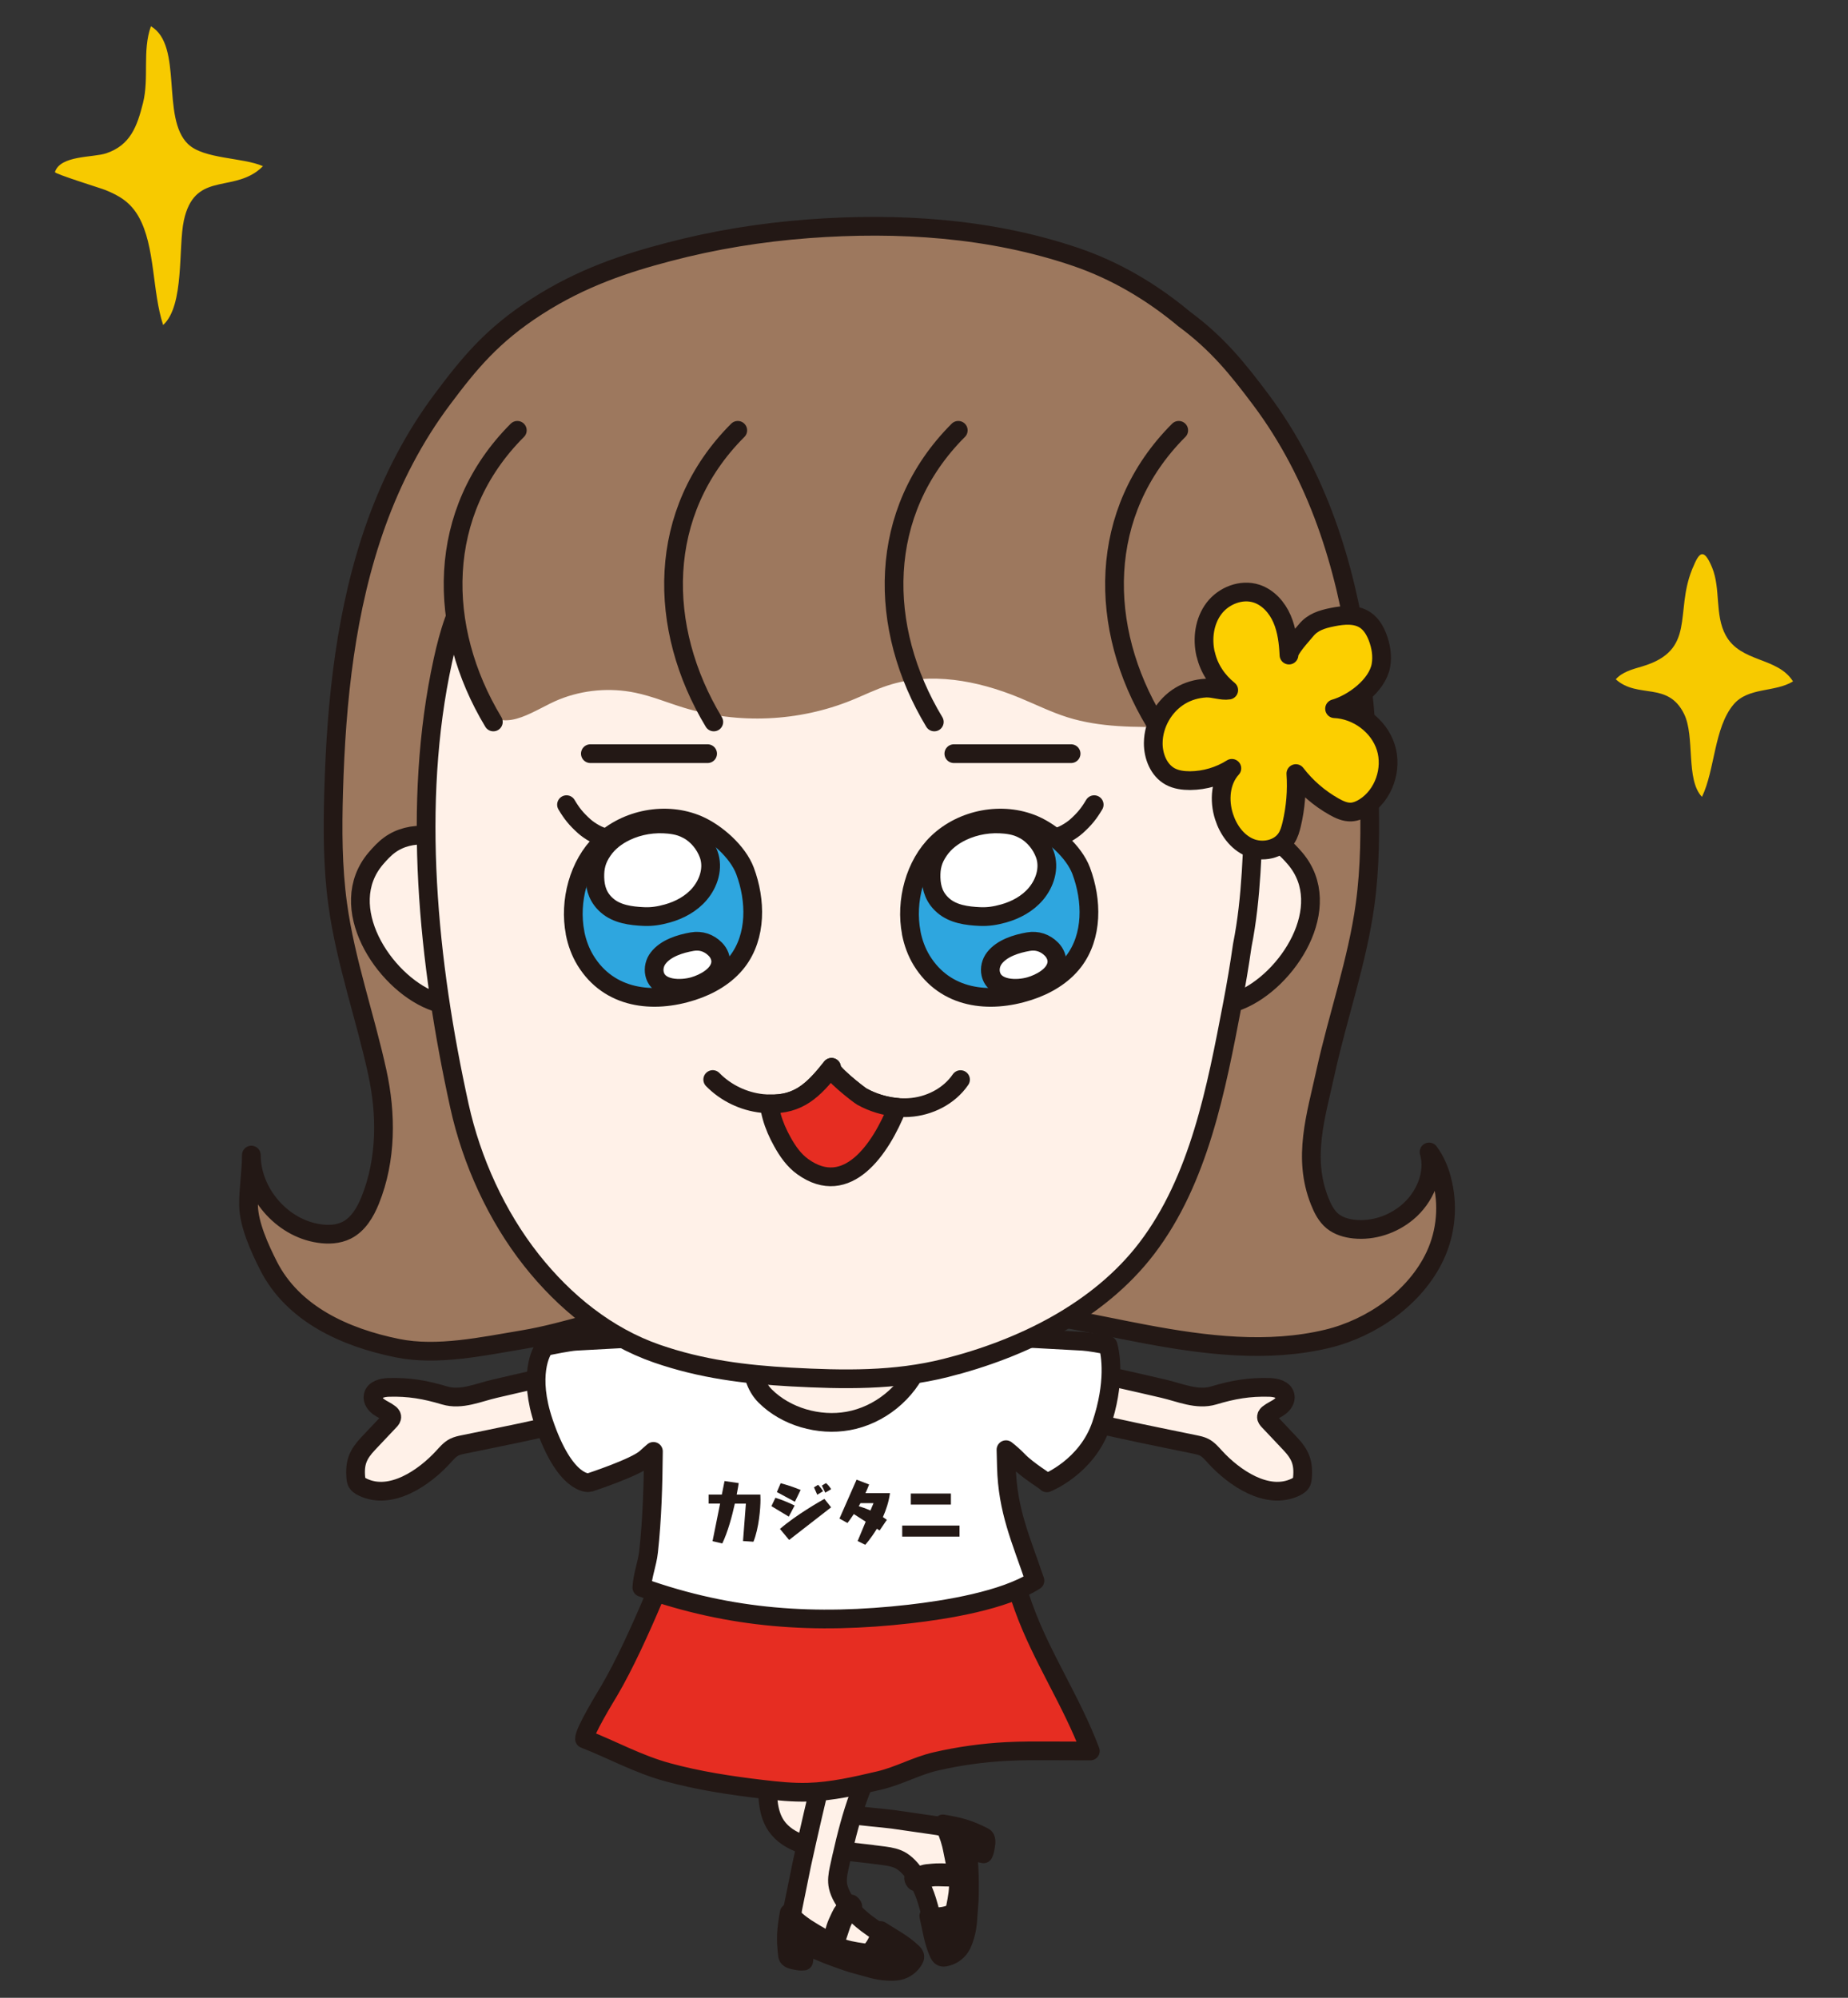 <?xml version="1.0" encoding="UTF-8"?><svg id="a" xmlns="http://www.w3.org/2000/svg" viewBox="0 0 296 320" width="296" height="320"><rect x="0" y="0" width="296" height="320" fill="#333333" stroke="none"/><defs><style>.c,.d,.e,.f,.g,.h,.i,.j,.k,.l,.m{fill-rule:evenodd;}.c,.e,.g,.j,.k,.l,.n,.m{stroke:#231815;stroke-linecap:round;stroke-linejoin:round;stroke-width:3px;}.c,.o{fill:#231815;}.d{fill:#f7ca00;}.e{fill:#fff1e8;}.f,.k{fill:#fff;}.g{fill:#2ea6df;}.h,.j{fill:#e62d22;}.i{fill:#9d785e;}.l{fill:#fccf00;}.n,.m{fill:none;}</style></defs><g id="b"><path class="d" d="M271.14,90.93c-.04,.1-.08,.2-.12,.3-2.8,6.93,.72,12.93-8,15.52-1.57,.46-3.16,.87-4.22,2.06,3.55,3.18,8.34,.28,10.94,5.54,1.79,3.63,.23,10.54,2.87,13.29,2.09-4.33,1.93-11.09,5.06-14.8,2.36-2.8,6.57-1.9,9.52-3.69-2.47-3.95-8.37-2.97-10.78-7.39-1.78-3.27-.77-7.44-2.18-10.86-1.39-3.36-2.13-2.29-3.09,.05Z"/><path class="d" d="M41.2,27.42c-4.47,3.27-10.09,.28-11.75,7.89-.93,4.28,.13,13.63-3.32,16.75-1.77-5.35-1.25-12.65-3.93-17.36-1.31-2.3-3.06-3.34-5.29-4.25-.65-.27-8.2-2.6-8.11-2.89,.87-2.72,6.11-2.29,8.23-3.01,3.84-1.3,4.93-4.29,5.87-8.03,1.02-4.08-.14-8.34,1.27-12.31,5.22,3.06,1.57,14.64,5.94,18.86,2.52,2.44,8.83,2.13,12.01,3.55-.3,.3-.61,.56-.93,.8Z"/><g><g><g><path class="e" d="M139.67,297.02c.66,.08,1.33,.17,1.99,.25,.97,.13,1.96,.32,2.79,.85,2.01,1.3,3.34,4.12,4.02,6.31,.48,1.52,.8,3.08,1.16,4.63,.18,.77,.36,1.55,.58,2.31,.1,.34,.21,1.65,.81,1.47,.12-.03,.2-.13,.28-.23,.24-.32,.43-.68,.6-1.04,1.56-3.26,1.91-6.94,2.24-10.54,.11-1.24,.23-2.48,.15-3.72s-.32-2.6-.95-3.63c-.29-.47-1.08-.68-1.57-.84-.67-.22-1.36-.37-2.06-.46-1.17-.15-5.59-.82-6.66-.96-2.27-.29-4.63-.42-6.88-.79-1.77-.29-3.86-1.83-4.66-3.44-.49-.98-.49-2.12-.49-3.22,0-.93,0-1.85,.01-2.78-2.12-1.09-4.65-.89-7.02-.64-.17,.02-.34,.04-.49,.11-.17,.08-.31,.24-.41,.4-.27,.46-.27,1.02-.26,1.56,.02,1.03,.03,2.05,.05,3.08,.04,2.34,.12,4.83,1.44,6.76,.96,1.4,2.49,2.34,4.1,2.89s3.31,.75,5,.95c2.08,.25,4.16,.46,6.23,.71Z"/><path class="c" d="M152.83,297.61c-.06-.31-.13-.62-.19-.93-.08-.41-.16-.81-.26-1.22-.16-.63-.35-1.25-.59-1.86-.21-.53-.5-.97-.75-1.45,2.74,.47,4.06,.81,6.55,2.07,.46,.23,.35,.99,.28,1.42-.11,.63-.09,.71-.34,1.3-.96-.21-1.65-.36-2.61-.57,.2,.86,.36,3.52,.36,5.01s.02,2.65-.1,3.88c-.16,1.64-.12,3.13-.57,4.66-.2,.68-.41,1.37-.8,1.96-.54,.83-1.44,1.42-2.42,1.6-.18,.03-.36,.05-.53-.02-.25-.1-.39-.37-.51-.61-.85-1.9-1.12-3.95-1.58-5.95,.96,.19,1.97,.16,2.92-.1,.47-.13,.96-.34,1.18-.76,.1-.18,.14-.38,.18-.58,.29-1.43,.56-2.88,.43-4.34-.05-.54-.16-1.06-.26-1.59-.13-.64-.26-1.27-.39-1.91Z"/><path class="c" d="M146.34,300.86c.03-.11,.35-.26,.6-.35,.28-.09,.6-.16,.88-.25,.13-.04,.26-.08,.4-.11,.17-.04,.36-.06,.54-.07,.39-.04,.79-.08,1.19-.1,.57-.03,1.15-.02,1.74,.04,.06,0,.12,.01,.18,.03,.13,.05,.18,.15,.22,.23,.07,.14,.17,.27,.29,.4-.71,0-1.42-.03-2.14-.05-.63-.01-1.05,.03-1.56,.15-.28,.06-.56,.11-.82,.19-.28,.08-.82,.34-.86,.35-.04,.02-.2,.12-.34,.09s-.35-.44-.32-.55Z"/></g><g><path class="e" d="M134.82,297.35c-.15,.65-.29,1.31-.43,1.96-.21,.96-.36,1.96-.14,2.91,.55,2.33,2.76,4.53,4.59,5.91,1.27,.96,2.63,1.79,3.97,2.65,.67,.43,1.33,.86,1.98,1.32,.29,.21,1.48,.75,1.11,1.26-.07,.1-.19,.15-.31,.18-.38,.12-.78,.18-1.18,.22-3.59,.37-7.18-.54-10.68-1.44-1.2-.31-2.41-.62-3.55-1.11s-2.34-1.18-3.1-2.12c-.34-.43-.27-1.25-.26-1.76,.01-.71,.11-1.41,.26-2.1,.25-1.15,1.11-5.54,1.34-6.6,1.16-5.29,2.38-10.57,3.68-15.83,.53-2.15,.83-4.27,2.15-6.07,.96-1.31,1.03-3.09,2.06-4.35,.93-1.14,2.47-2.47,4.02-2.36,1.39,.1,2.4,1.5,2.55,2.88,.15,1.38-.34,2.75-.83,4.05-1.34,3.6-3.14,7.02-4.47,10.64-1.17,3.18-2.01,6.45-2.75,9.74Z"/><path class="c" d="M130.94,309.94c-.27-.16-.54-.33-.81-.49-.35-.21-.71-.43-1.06-.66-.54-.36-1.06-.75-1.55-1.18-.43-.37-.75-.79-1.11-1.2-.48,2.73-.6,4.09-.26,6.86,.06,.51,.81,.66,1.24,.74,.63,.11,.7,.16,1.34,.11,.12-.97,.22-1.67,.34-2.65,.74,.48,3.19,1.53,4.6,2.03s2.49,.91,3.68,1.21c1.6,.4,2.98,.94,4.58,1.03,.71,.04,1.43,.08,2.12-.09,.97-.23,1.83-.88,2.32-1.74,.09-.15,.17-.32,.16-.5,0-.27-.21-.49-.41-.68-1.5-1.44-3.34-2.38-5.07-3.5-.15,.97-.52,1.91-1.08,2.71-.28,.4-.64,.79-1.12,.86-.2,.03-.41,0-.61-.03-1.44-.21-2.91-.44-4.23-1.06-.49-.23-.95-.51-1.41-.78-.56-.34-1.11-.67-1.67-1.01Z"/><path class="c" d="M136.18,304.92c-.12-.01-.37,.24-.53,.45-.18,.23-.35,.51-.53,.75-.08,.11-.16,.22-.24,.34-.09,.15-.17,.32-.25,.48-.17,.36-.34,.71-.5,1.08-.22,.52-.4,1.08-.55,1.65-.01,.06-.03,.12-.03,.18,0,.13,.08,.22,.15,.29,.1,.11,.2,.25,.28,.4,.24-.67,.45-1.35,.68-2.03,.2-.6,.39-.98,.66-1.42,.15-.24,.3-.49,.46-.71,.17-.23,.59-.66,.62-.69,.03-.03,.18-.15,.2-.29s-.3-.48-.41-.49Z"/></g><path class="j" d="M161.9,251.59c-1.85,.93-5.79,1.55-7.79,2.07-11.84,3.05-24.3,2.58-36.45,1.22-4.22-.47-5.66-5.6-9.65-7.07,0,0-5.63,14.88-10.43,23.01-.58,.98-4.01,6.57-3.96,7.71,4.51,1.77,8.58,4.05,13.27,5.33,4.97,1.36,10.08,2.14,15.19,2.74,2.44,.29,4.88,.54,7.34,.47,3.86-.11,7.64-.99,11.4-1.87,3.2-.75,5.89-2.33,9.06-3.06,3.73-.86,7.54-1.39,11.36-1.59,2.37-.12,4.74-.11,7.12-.1,2.09,0,4.19,.01,6.28,.02-3.08-8.15-7.78-14.95-10.68-22.99-.08-.23-2.06-5.88-2.06-5.88Z"/><path class="e" d="M62.25,222.23c-1.02,.03-2.29,.34-2.49,1.35-.14,.68,.33,1.34,.88,1.75s1.22,.66,1.76,1.09c.16,.12,.32,.28,.35,.48,.04,.27-.16,.51-.35,.7-1.14,1.2-2.28,2.4-3.41,3.61-1.64,1.73-2.23,3.09-1.99,5.56,.02,.19,.04,.38,.11,.55,.17,.42,.59,.69,1,.89,4.55,2.18,9.88-1.56,12.86-4.81,.54-.59,1.07-1.23,1.78-1.59,.46-.23,.97-.34,1.47-.44,5.89-1.21,11.77-2.37,17.62-3.79,5.54-1.34,11.07-2.68,16.61-4.02,.85-.21,3.1-.34,3.57-1.07,.32-.48,.06-1.98-.11-2.53-.73-2.26-2.59-2.7-4.72-2.31-4.88,.89-9.47,.96-14.35,1.84-4.37,.79-9,1.89-13.59,2.95-2.61,.6-5.36,1.88-8.04,1.08-3.07-.92-5.68-1.39-8.97-1.29Z"/><path class="e" d="M203.36,222.23c1.02,.03,2.29,.34,2.49,1.35,.14,.68-.33,1.34-.88,1.75s-1.22,.66-1.76,1.09c-.16,.12-.32,.28-.35,.48-.04,.27,.16,.51,.35,.7,1.14,1.2,2.28,2.4,3.41,3.61,1.64,1.73,2.23,3.09,1.99,5.56-.02,.19-.04,.38-.11,.55-.17,.42-.59,.69-1,.89-4.55,2.18-9.88-1.56-12.86-4.81-.54-.59-1.07-1.23-1.78-1.59-.46-.23-.97-.34-1.47-.44-5.89-1.21-11.77-2.37-17.62-3.79-5.54-1.34-11.07-2.68-16.61-4.02-.85-.21-3.1-.34-3.57-1.07-.32-.48-.06-1.98,.11-2.53,.73-2.26,2.59-2.7,4.72-2.31,4.88,.89,9.47,.96,14.35,1.84,4.37,.79,9,1.89,13.59,2.95,2.61,.6,5.36,1.88,8.04,1.08,3.07-.92,5.68-1.39,8.97-1.29Z"/><g><path class="f" d="M177.48,215.48c-.97-.21-3.02-.58-4.08-.64-2.45-.13-4.9-.27-7.34-.4-1.8-.1-3.61-.18-5.41-.04-.06-2.19-.12-4.38-.17-6.57-.05-1.75-.1-3.53-.75-5.16-1.18-2.97-4.12-4.85-7.08-6.05-8.87-3.59-18.87-2.7-28.31-1.11-4.05,.68-8.21,1.54-11.55,3.93-4.7,3.37-6.85,9.11-7.62,14.97-1.87-.16-3.75-.07-5.62,.03-2.45,.13-4.9,.27-7.34,.4-1.06,.06-3.95,.64-4.92,.85-.67,.74-2.72,4.67-.21,12.12,3.41,10.1,7.18,9.72,7.32,9.67,.14-.05,7.41-2.42,9.06-3.94,.4-.37,.8-.71,1.2-1.06-.05,5.35-.19,10.7-.77,16.02-.22,2.04-.97,3.72-1.08,5.78,14.27,5.08,27.83,5.96,42.87,4.25,5.89-.67,15.09-2.16,20.09-5.34-2.26-6.66-4.39-11.21-4.57-18.26-.02-.91-.05-1.82-.07-2.72,.65,.51,1.29,1.06,1.94,1.74,1.56,1.62,4.61,3.42,4.61,3.57,0,0,6.42-2.53,8.71-9.3s1.49-11.31,1.1-12.71Z"/><path class="n" d="M177.48,215.48c-.97-.21-3.02-.58-4.08-.64-2.45-.13-4.9-.27-7.34-.4-1.8-.1-3.61-.18-5.41-.04-.06-2.19-.12-4.38-.17-6.57-.05-1.75-.1-3.53-.75-5.16-1.18-2.97-4.12-4.85-7.08-6.05-8.87-3.59-18.87-2.7-28.31-1.11-4.05,.68-8.21,1.54-11.55,3.93-4.7,3.37-6.85,9.11-7.62,14.97-1.87-.16-3.75-.07-5.62,.03-2.45,.13-4.9,.27-7.34,.4-1.06,.06-3.95,.64-4.92,.85-.67,.74-2.72,4.67-.21,12.12,3.41,10.1,7.18,9.72,7.32,9.67,.14-.05,7.41-2.42,9.06-3.94,.4-.37,.8-.71,1.2-1.06-.05,5.35-.19,10.7-.77,16.02-.22,2.04-.97,3.72-1.08,5.78,14.27,5.08,27.83,5.96,42.87,4.25,5.89-.67,15.09-2.16,20.09-5.34-2.26-6.66-4.39-11.21-4.57-18.26-.02-.91-.05-1.82-.07-2.72,.65,.51,1.29,1.06,1.94,1.74,1.56,1.62,4.61,3.42,4.61,3.57,0,0,6.42-2.53,8.71-9.3s1.49-11.31,1.1-12.71Z"/></g><path class="e" d="M135.83,227.61c5.05-.9,9.52-4.53,11.45-9.28,.39-.97,.69-1.99,.72-3.04,.04-1.51-.51-3.03-1.5-4.17-1.4-1.61-3.53-2.38-5.61-2.89-6.18-1.52-12.76-1.35-18.85,.5-.41,.12-.83,.27-1.1,.6-.27,.34-.31,.79-.34,1.22-.31,4.12-1.16,9.93,1.95,13.05,3.36,3.36,8.64,4.84,13.27,4.01Z"/><g><g><path class="i" d="M230.92,188.83c-.42-1.54-1.06-3.03-2.02-4.31,1,3.49-.71,7.37-3.51,9.69-2.34,1.94-5.45,2.98-8.48,2.67-1.24-.13-2.5-.49-3.47-1.28-.99-.81-1.59-2-2.06-3.19-2.79-7-.59-13.67,.95-20.72,1.97-8.97,5.07-17.7,6.32-26.8,.82-5.99,.83-12.06,.66-18.1-.42-14.58-1.92-29.31-6.87-43.03-2.54-7.04-6.02-13.78-10.51-19.77-3.72-4.96-6.93-8.96-12.24-12.88-5.17-4.32-10.99-7.77-17.35-9.94-13.7-4.67-28.46-5.6-42.9-4.52-7.55,.57-15.07,1.79-22.39,3.72-6.83,1.79-13.87,4.1-21.04,8.71-7.17,4.61-10.83,9.09-15.19,14.92-4.49,6-7.97,12.73-10.51,19.77-4.94,13.73-6.45,28.45-6.87,43.03-.17,6.04-.17,12.11,.66,18.1,1.25,9.1,4.36,17.83,6.32,26.8,1.48,6.74,1.51,14.01-1.12,20.55-.78,1.93-1.91,3.86-3.76,4.8-1.37,.69-2.99,.76-4.5,.52-5.94-.9-10.78-6.55-10.78-12.55,0,2.67-.48,5.42-.45,8.04,.05,3.1,1.79,6.89,3.16,9.61,3.94,7.83,12.32,11.57,20.65,13.27,6.45,1.32,13.74-.3,20.15-1.36,7.35-1.22,14.34-4.04,21.74-4.95,5.09-.62,11.35-1.45,16.44-.81,4.36,.54,9.15,1.93,13.35,3.18,2.32,.69,4.67,1.53,7.08,1.35,3.34-.25,5.05-2.07,6.42-4.53,3.06,.39,6.14,.63,9.38,.8,8.53,.45,16.88,2.5,25.25,4.07,9.64,1.81,19.66,3.05,29.2,.75,7.04-1.7,14.1-6.56,17.25-13.32,1.77-3.8,2.15-8.24,1.03-12.28Z"/><path class="n" d="M230.92,188.83c-.42-1.54-1.06-3.03-2.02-4.31,1,3.49-.71,7.37-3.51,9.69-2.34,1.94-5.45,2.98-8.48,2.67-1.24-.13-2.5-.49-3.47-1.28-.99-.81-1.59-2-2.06-3.19-2.79-7-.59-13.67,.95-20.72,1.97-8.97,5.07-17.7,6.32-26.8,.82-5.99,.83-12.06,.66-18.1-.42-14.58-1.92-29.31-6.87-43.03-2.54-7.04-6.02-13.78-10.51-19.77-3.72-4.96-6.93-8.96-12.24-12.88-5.17-4.32-10.99-7.77-17.35-9.94-13.7-4.67-28.46-5.6-42.9-4.52-7.55,.57-15.07,1.79-22.39,3.72-6.83,1.79-13.87,4.1-21.04,8.71-7.17,4.61-10.83,9.09-15.19,14.92-4.49,6-7.97,12.73-10.51,19.77-4.94,13.73-6.45,28.45-6.87,43.03-.17,6.04-.17,12.11,.66,18.1,1.25,9.1,4.36,17.83,6.32,26.8,1.48,6.74,1.51,14.01-1.12,20.55-.78,1.93-1.91,3.86-3.76,4.8-1.37,.69-2.99,.76-4.5,.52-5.94-.9-10.78-6.55-10.78-12.55,0,2.67-.48,5.42-.45,8.04,.05,3.1,1.79,6.89,3.16,9.61,3.94,7.83,12.32,11.57,20.65,13.27,6.45,1.32,13.74-.3,20.15-1.36,7.35-1.22,14.34-4.04,21.74-4.95,5.09-.62,11.35-1.45,16.44-.81,4.36,.54,9.15,1.93,13.35,3.18,2.32,.69,4.67,1.53,7.08,1.35,3.34-.25,5.05-2.07,6.42-4.53,3.06,.39,6.14,.63,9.38,.8,8.53,.45,16.88,2.5,25.25,4.07,9.64,1.81,19.66,3.05,29.2,.75,7.04-1.7,14.1-6.56,17.25-13.32,1.77-3.8,2.15-8.24,1.03-12.28Z"/></g><path class="e" d="M193.49,135.69c3.53-2.17,8.35-2.79,11.71-.36,.84,.61,1.55,1.38,2.23,2.17,6.59,7.73-1.21,19.67-8.91,22.76-2.01,.81-4.34,1.25-6.32,.37"/><path class="e" d="M74.14,135.69c-3.53-2.17-8.35-2.79-11.71-.36-.84,.61-1.55,1.38-2.23,2.17-6.59,7.73,1.21,19.67,8.91,22.76,2.01,.81,4.34,1.25,6.32,.37"/><path class="e" d="M201.05,125.44c-.04,.87-.08,1.72-.12,2.56-.36,7.83-.41,15.72-1.95,23.43-.45,3.16-.98,6.3-1.58,9.43-2.57,13.43-5.32,28.11-13.74,39.13-7.64,10-19.95,16.06-32.19,19.13-8.21,2.06-16.37,1.9-24.75,1.45-7.37-.4-14.39-1.28-21.49-3.74-8.03-2.78-14.82-8.3-20.09-14.96-5.62-7.1-9.62-15.95-11.55-24.72-5.03-22.89-7.66-48.49-2.65-71.35,.97-4.42,2.16-8.38,4.57-12.18s3.38-7.94,5.7-11.63c4.8-7.64,11.59-13.9,18.95-19.03,3.31-2.3,6.78-4.43,10.56-5.82,3.88-1.44,8.01-2.08,12.12-2.57,12.38-1.49,25.38-1.62,36.82,3.33,4.42,1.91,8.52,4.54,12.32,7.5,3.15,2.45,4.28,5.84,6.84,8.81,6.21,7.19,13.22,14.02,17.1,22.85,.79,1.81,1.44,3.68,2.09,5.54,.31,.89,.62,1.78,.93,2.67,.4,1.16,.8,2.31,1.13,3.49,1.43,5.2,1.24,11.15,.98,16.67Z"/><g><path class="m" d="M114.16,172.92c2.09,2.14,4.94,3.51,7.91,3.83,5.49,.58,8.02-1.86,11.12-5.79-.49,.62,4.32,4.4,4.89,4.71,2.23,1.24,4.94,1.89,7.48,1.74,3.25-.19,6.45-1.79,8.29-4.48"/><g><path class="h" d="M138.08,175.67c-.57-.32-5.38-4.09-4.89-4.71-2.88,3.65-5.27,6.02-10,5.86,.11,.7,.24,1.39,.42,2.03,.39,1.4,.98,2.74,1.69,4.01,.84,1.53,1.87,3.01,3.3,4.03,7.08,5.06,12.47-2.8,15.13-9.51-1.97-.17-3.95-.77-5.64-1.71Z"/><path class="n" d="M138.08,175.67c-.57-.32-5.38-4.09-4.89-4.71-2.88,3.65-5.27,6.02-10,5.86,.11,.7,.24,1.39,.42,2.03,.39,1.4,.98,2.74,1.69,4.01,.84,1.53,1.87,3.01,3.3,4.03,7.08,5.06,12.47-2.8,15.13-9.51-1.97-.17-3.95-.77-5.64-1.71Z"/></g></g><g><path class="m" d="M168.9,134.16c1.06-.06,2.73-1.1,3.52-1.81,1.3-1.17,2-2.04,2.84-3.46"/><path class="g" d="M145.97,149.45c-1-5.12,.6-11.01,4.2-14.46,4.01-3.85,10.39-5.06,15.49-2.86,2.93,1.27,6.37,4.3,7.52,7.36,1.77,4.74,1.87,10.46-1.2,14.49-1.78,2.33-4.45,3.87-7.24,4.77-6.29,2.03-13.32,1.27-17.11-4.91-.81-1.33-1.36-2.82-1.67-4.39Z"/><path class="k" d="M164.05,132.93c-.36-.2-.73-.37-1.12-.5-.62-.21-1.26-.32-1.91-.39-2.36-.25-4.79,.13-6.93,1.15-1.46,.7-2.79,1.7-3.7,3.04-.98,1.43-1.3,2.66-1.26,4.35,.05,1.82,.59,3.29,1.97,4.48,1.57,1.36,3.78,1.66,5.86,1.75,1.35,.06,2.47-.13,3.78-.49,1.97-.55,3.85-1.57,5.17-3.13,1.47-1.73,2.25-4.18,1.44-6.37-.6-1.62-1.78-3.05-3.29-3.9Z"/><path class="k" d="M169.26,154.38c-.3,1.91-2.63,3.12-4.28,3.6-2.03,.59-5.71,.62-6.29-2.01-.19-.86,.04-1.8,.58-2.5,1.21-1.59,3.54-2.31,5.45-2.64,1.39-.24,2.68,.18,3.7,1.21,.61,.61,.98,1.5,.84,2.35Z"/></g><g><path class="m" d="M97.1,134.16c-1.06-.06-2.73-1.1-3.52-1.81-1.3-1.17-2-2.04-2.84-3.46"/><path class="g" d="M92.12,149.45c-1-5.12,.6-11.01,4.2-14.46,4.01-3.85,10.39-5.06,15.49-2.86,2.93,1.27,6.37,4.3,7.52,7.36,1.77,4.74,1.87,10.46-1.2,14.49-1.78,2.33-4.45,3.87-7.24,4.77-6.29,2.03-13.32,1.27-17.11-4.91-.81-1.33-1.36-2.82-1.67-4.39Z"/><path class="k" d="M110.2,132.93c-.36-.2-.73-.37-1.12-.5-.62-.21-1.26-.32-1.91-.39-2.36-.25-4.79,.13-6.93,1.15-1.46,.7-2.79,1.7-3.7,3.04-.98,1.43-1.3,2.66-1.26,4.35,.05,1.82,.59,3.29,1.97,4.48,1.57,1.36,3.78,1.66,5.86,1.75,1.35,.06,2.47-.13,3.78-.49,1.97-.55,3.85-1.57,5.17-3.13,1.47-1.73,2.25-4.18,1.44-6.37-.6-1.62-1.78-3.05-3.29-3.9Z"/><path class="k" d="M115.41,154.38c-.3,1.91-2.63,3.12-4.28,3.6-2.03,.59-5.71,.62-6.29-2.01-.19-.86,.04-1.8,.58-2.5,1.21-1.59,3.54-2.31,5.45-2.64,1.39-.24,2.68,.18,3.7,1.21,.61,.61,.98,1.5,.84,2.35Z"/></g><path class="i" d="M77.86,114.03c3.34,3.38,7.91-.48,11.77-2.02,3.82-1.52,8.1-1.89,12.13-1.05,2.66,.55,5.18,1.61,7.77,2.4,8.75,2.67,18.41,2.24,26.88-1.2,1.93-.78,3.8-1.72,5.78-2.36,6.84-2.23,14.39-.8,21.04,1.94,2.59,1.06,5.1,2.32,7.77,3.16,5.25,1.64,10.85,1.59,16.35,1.52,2.82-.04,5.74-.09,8.43-1.01,2.5-.86,4.27-1.05,6.91-1.37,3.33-12.3,2.65-25.65-1.92-37.55-1.2-3.12-2.66-6.15-4.68-8.81-3.76-4.94-9.21-8.29-14.66-11.27-9.79-5.36-20.17-10-31.23-11.54-8.7-1.21-17.55-.46-26.27,.59-9.87,1.19-19.93,2.85-28.62,7.67-3.21,1.78-6.17,3.96-9.1,6.16-2.93,2.2-5.89,4.47-7.97,7.48-1.57,2.28-2.58,4.89-3.58,7.47-1.32,3.44-2.66,6.92-3.18,10.57-.67,4.72-.24,9.91,1.01,14.51,1.29,4.72,1.74,9.73,4.64,13.85,.23,.33,.47,.61,.71,.86Z"/><path class="m" d="M82.86,68.93c-13.09,13.08-12.91,31.67-3.84,46.71"/><path class="m" d="M118.17,68.93c-13.09,13.08-12.91,31.67-3.84,46.71"/><path class="m" d="M153.49,68.93c-13.09,13.08-12.91,31.67-3.84,46.71"/><path class="m" d="M188.8,68.93c-13.09,13.08-12.91,31.67-3.84,46.71"/><path class="l" d="M193.11,104.79c-.58-2.5-.21-5.29,1.34-7.34,1.55-2.04,4.38-3.16,6.82-2.36,1.88,.62,3.3,2.24,4.08,4.05,.78,1.81,1.01,3.81,1.11,5.79-.05-.93,2.1-3.18,2.7-3.93,1.09-1.36,2.59-1.81,4.28-2.15,1.78-.36,3.77-.54,5.27,.49,.93,.64,1.52,1.65,1.93,2.7,.56,1.45,.82,3.05,.54,4.58-.58,3.18-4.45,6.05-7.42,6.9,3.65,.16,7.11,2.71,8.21,6.19,1.1,3.48-.33,7.64-3.41,9.59-.65,.41-1.38,.73-2.15,.77-.97,.04-1.9-.39-2.75-.87-2.36-1.33-4.45-3.14-6.1-5.29,.19,2.71-.04,5.45-.66,8.09-.19,.79-.41,1.59-.86,2.27-1.21,1.84-3.88,2.34-5.9,1.47s-3.41-2.84-4.08-4.93c-.84-2.61-.6-5.72,1.25-7.74-1.99,1.26-4.33,1.95-6.68,1.97-1.11,0-2.24-.14-3.21-.67-1.83-1.01-2.71-3.24-2.7-5.34,.02-3.05,1.73-6.04,4.35-7.6,1.22-.73,2.63-1.13,4.05-1.21,1.21-.07,2.58,.51,3.69,.32-1.83-1.49-3.15-3.42-3.68-5.74Z"/><path class="m" d="M94.56,120.72c6.26,0,12.52,0,18.78,0"/><path class="m" d="M152.78,120.72c6.26,0,12.52,0,18.78,0"/></g></g><g><path class="o" d="M119.01,246.85l.46-6h-1.77c-.44,2.01-1.12,4.53-2.01,6.38l-1.56-.37,1.21-6.02h-1.84v-1.44h2.12l.43-2.17,2.27,.33c-.03,.24-.14,.92-.32,1.84h3.79c.01,.13,.02,.42,.02,.81,0,1.34-.24,4.55-1.13,6.74l-1.68-.11Z"/><path class="o" d="M123.56,241.25l.64-1.34c.31,.1,1.49,.46,3.08,1.24l-.94,1.78-2.78-1.68Zm.87-2.25l.61-1.42c.3,.08,1.44,.36,3.2,1.07l-.92,1.9-2.89-1.56Zm1.97,7.67l-1.47-1.77c2.56-2.23,6.53-4.49,7.12-4.81l1.07,1.35-6.73,5.23Zm4.5-7.25l-.52-1.18,.66-.41c.55,.59,.8,1.03,.8,1.03l-.94,.56Zm1.29-.32l-.55-1.14,.66-.4c.6,.51,.82,.98,.82,.98l-.93,.55Z"/><path class="o" d="M140.45,244.87c-.96,1.59-1.86,2.57-1.86,2.57l-1.22-.6,1.29-3.1-1.9-1.22c-.49,.74-.87,1.25-1.02,1.43l-1.28-.71,2.74-6.23,2.01,.77c-.18,.48-.38,.94-.59,1.39h3.93c-.19,1.39-.62,2.69-1.13,3.83,.21,.14,.42,.29,.63,.44l-1.16,1.71-.45-.29Zm-.54-4.1h-2.08c-.09,.17-.19,.33-.28,.49,.41,.12,1.08,.34,1.87,.69l.49-1.17Z"/><path class="o" d="M144.51,246.13v-1.77h9.18v1.77h-9.18Zm1.38-5.13v-1.77h6.42v1.77h-6.42Z"/></g></g></g></svg>